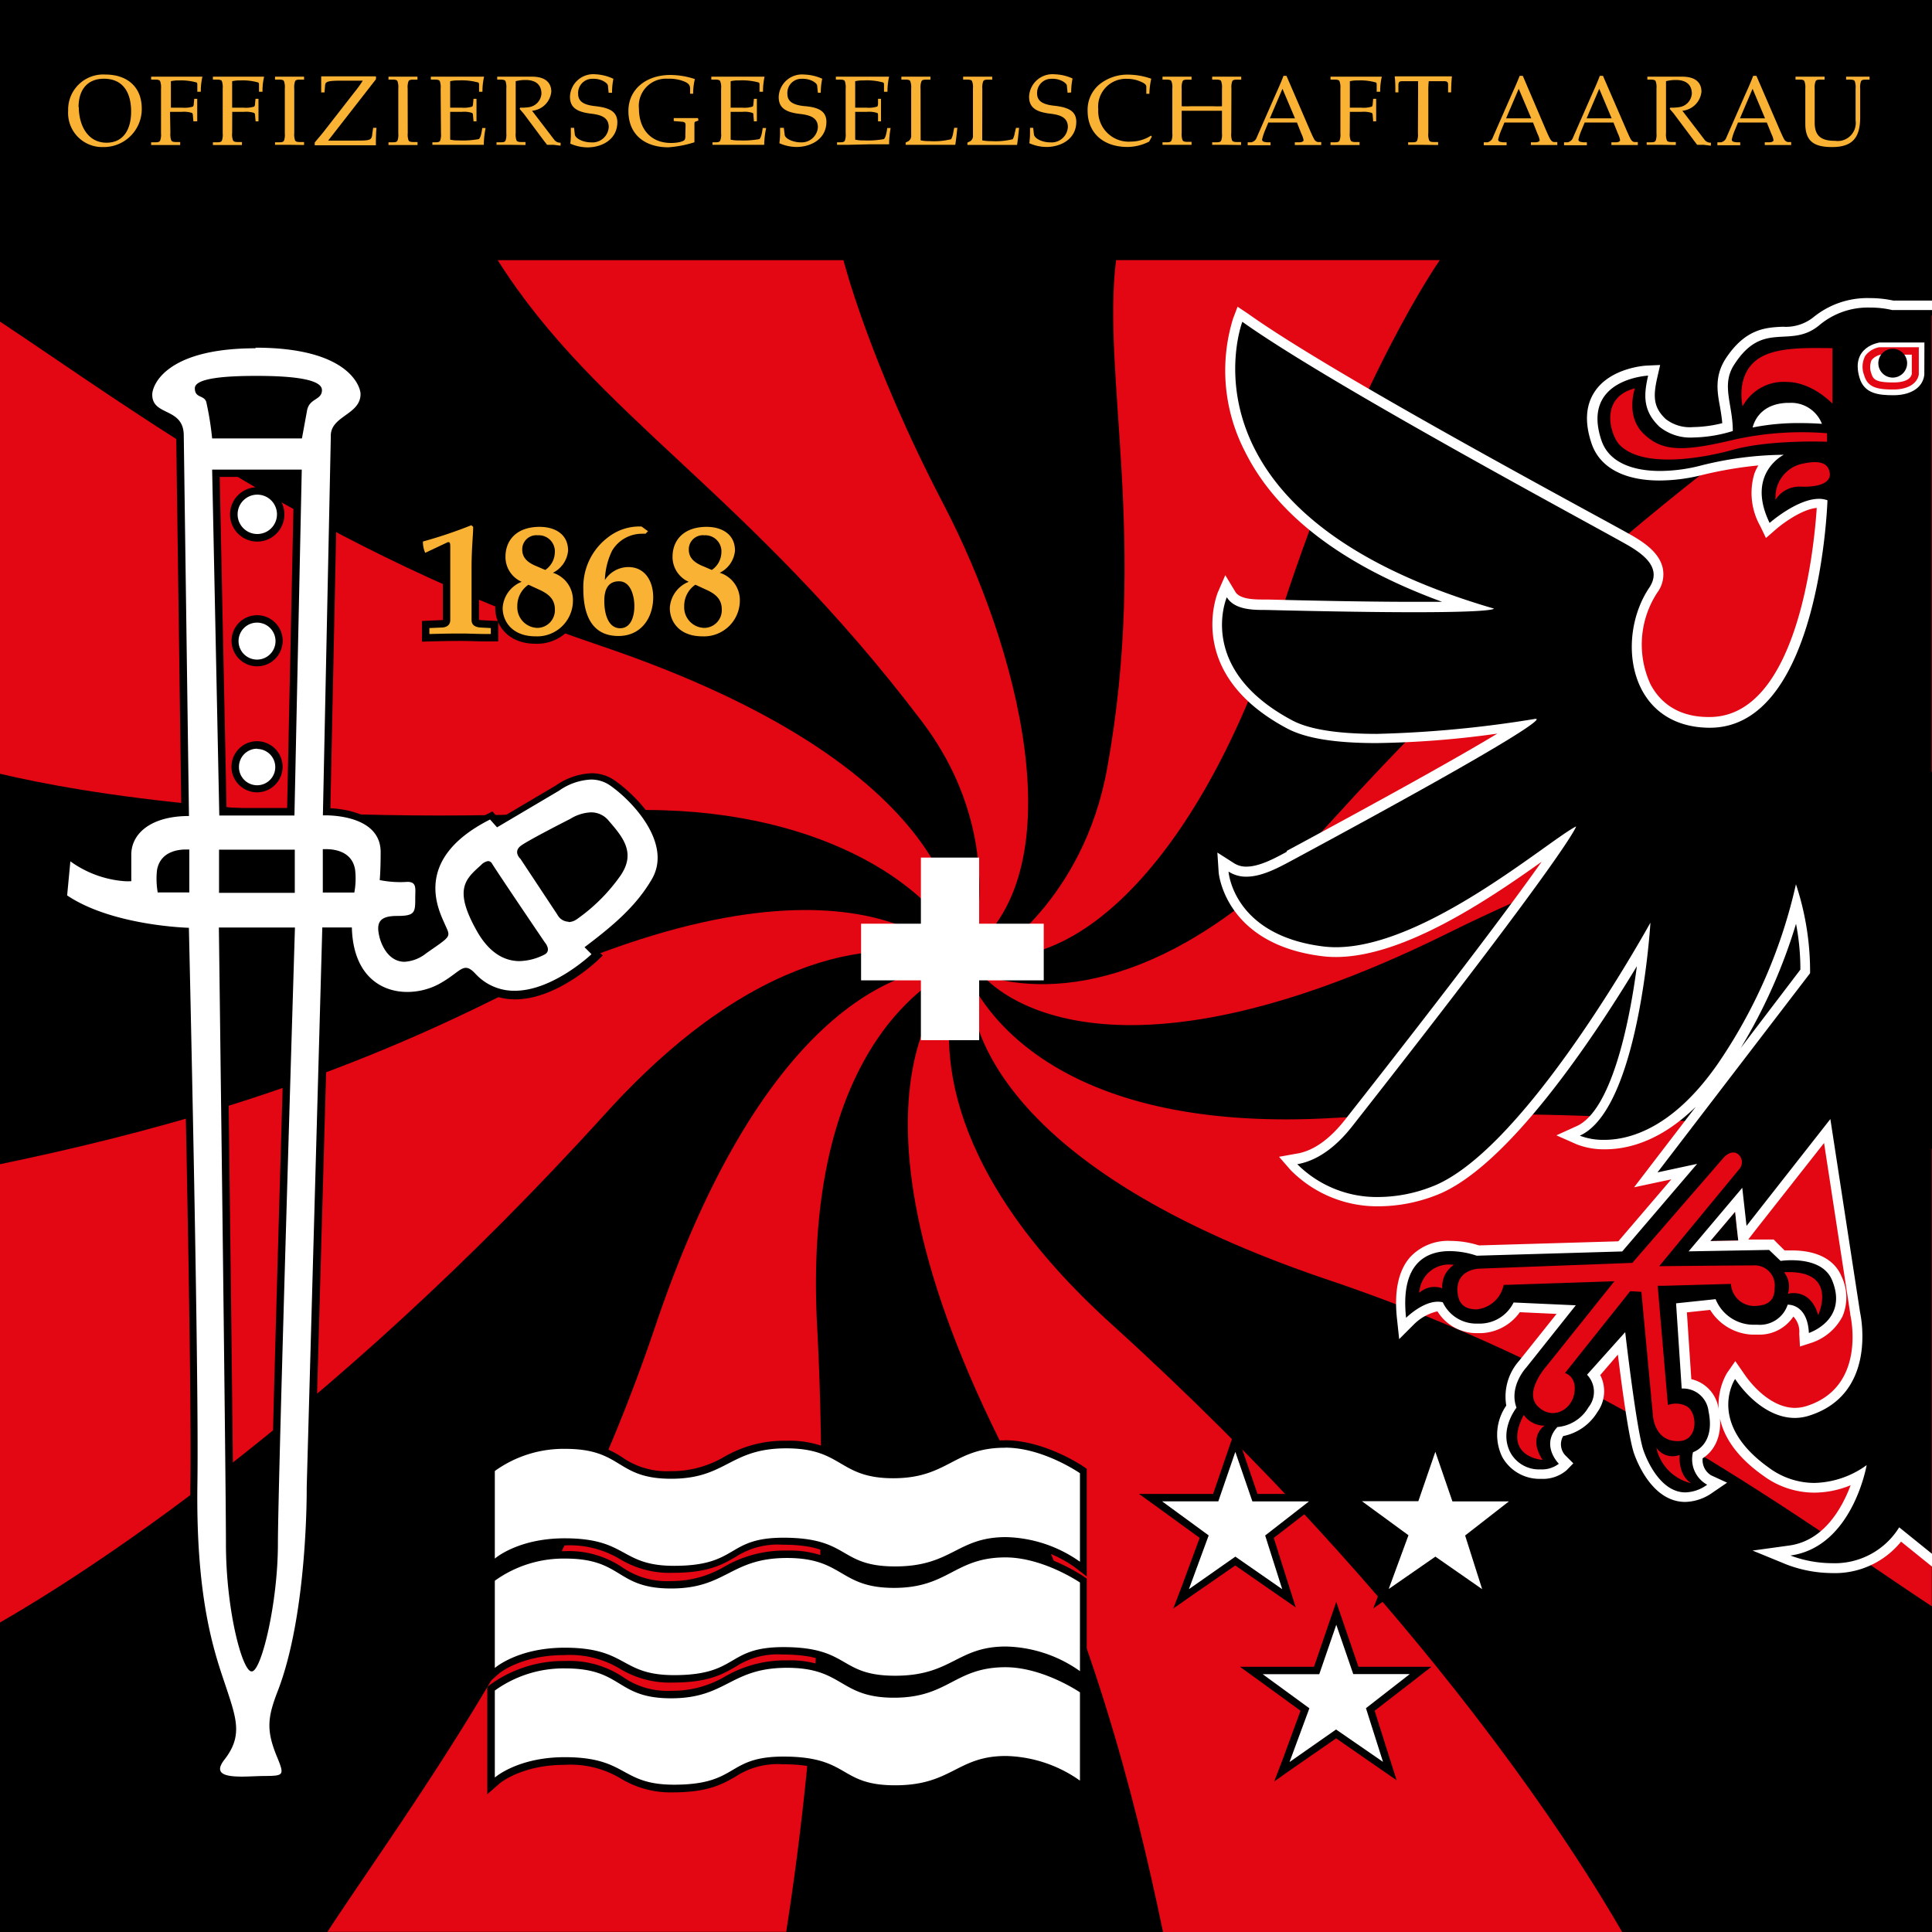 <svg id="Ebene_1" data-name="Ebene 1" xmlns="http://www.w3.org/2000/svg" viewBox="0 0 226.77 226.77"><defs><style>.cls-1,.cls-5{fill:#010000;}.cls-2{fill:#e30613;}.cls-3{fill:#fff;}.cls-4{fill:#f9b233;}.cls-5{stroke:#010000;stroke-miterlimit:10;stroke-width:1.74px;}</style></defs><title>oga_fahne</title><rect class="cls-1" width="226.77" height="226.77"/><path class="cls-2" d="M71.8,95.18C94,94,108.28,102.9,112.44,110.87c0,0,2.66-20-42-35.09C37.65,64.74,15.48,48,0,37.75V90.82C9.2,93,32.86,97.22,71.8,95.18Z"/><path class="cls-2" d="M156.19,96.47c-17.42,19.22-32.27,20.73-40.85,18,0,0,12.29,16,54.53-4.9,21.22-10.53,40.81-15.64,56.9-19V37C217.34,42.46,188.65,60.65,156.19,96.47Z"/><path class="cls-2" d="M155.55,131.27c-25.91,1.27-37.48-8.16-41.64-16.13,0,0-2.66,20,42,35.09,33.07,11.14,55.35,28.1,70.84,38.31V134.83A343.7,343.7,0,0,0,155.55,131.27Z"/><path class="cls-2" d="M71.1,130.67c17.42-19.22,32.27-20.73,40.85-18,0,0-12.29-16-54.53,4.9C36,128.17,16.18,133.28,0,136.65v53.79C8.84,185.37,38,167.18,71.1,130.67Z"/><path class="cls-2" d="M95.89,155.28c-1.27-25.92,8.16-37.49,16.13-41.65,0,0-20-2.66-35.09,42-11.21,33.27-28.3,55.61-38.5,71.12H92.28A343.79,343.79,0,0,0,95.89,155.28Z"/><path class="cls-2" d="M130.44,155.4c-19.23-17.42-20.74-32.28-18-40.85,0,0-16.06,12.29,4.9,54.53,10.7,21.56,15.8,41.46,19.17,57.69h53.89C185.5,218.25,167.31,188.82,130.44,155.4Z"/><path class="cls-2" d="M58.42,30.54H99s3,11.9,11.75,28.66,15.5,42.43,3.28,52.3c0,0,4.39-13.31-5.79-26.78C87.81,57.74,70,48.86,58.42,30.54Z"/><path class="cls-2" d="M131,30.53h38S159.26,44.32,150.33,72s-22.86,41.34-34,40.24c0,0,10.81-6.42,13.63-22.08C134.78,63.5,129.31,44,131,30.53Z"/><path class="cls-1" d="M210,47.87h-.31a3.49,3.49,0,0,0-3,1.54,30.13,30.13,0,0,1,4.63-.33c.59,0,1.1,0,1.52,0A3.43,3.43,0,0,0,210,47.87Z"/><path class="cls-1" d="M219.46,35.57a9.48,9.48,0,0,0-6.21,2.09,5.8,5.8,0,0,1-4,1.27c-1.92.09-4.1.2-6.26,3.5-1.15,1.76-.87,3.45-.57,5.25a18.13,18.13,0,0,1,.3,2.43,15.6,15.6,0,0,1-4,.6,5.18,5.18,0,0,1-3.61-1.09c-1.84-1.72-1.63-3.4-1.16-5.42l.17-.75-.77,0c-.16,0-3.92.22-5.65,2.76-1,1.47-1.11,3.36-.34,5.64.86,2.55,3.5,4,7.43,4a20.29,20.29,0,0,0,4.7-.59A44,44,0,0,1,207.6,54a5.51,5.51,0,0,0-1.14,1.9,7.34,7.34,0,0,0,.68,5.69l.33.69.58-.51s3.08-2.68,5.4-2.68a2.73,2.73,0,0,1,.41,0c-.19,3.5-1.84,25.68-13.21,25.68h-.11c-4.29-.06-6.35-2.29-7.33-4.15a11.77,11.77,0,0,1,.84-11.36,3.07,3.07,0,0,0,.55-2.44c-.35-1.52-1.91-2.59-3.23-3.36-.73-.43-2.71-1.52-5.44-3-10.25-5.61-31.56-17.29-39.78-23.16l-.61-.44-.27.7a20.06,20.06,0,0,0,1.38,15.22c3.95,7.94,12.64,14.12,25.87,18.4-1.35,0-3.4.1-6.51.1-4.39,0-10.17-.09-17.2-.26h-.44c-1.18,0-3.17,0-3.88-1.21l-.58-1-.45,1c0,.09-3.75,9,7.88,15.17,2.07,1.1,5.51,1.66,10.22,1.66a122.6,122.6,0,0,0,16.83-1.49c-2.5,1.64-9.19,5.6-27,15.22l-.11.06c-1.48.8-3.32,1.79-5,1.79a3.16,3.16,0,0,1-1.78-.5l-1-.62.07,1.15c0,.08.66,8,11.62,9.33a13.22,13.22,0,0,0,1.56.09c8.3,0,19-7.63,24.72-11.73l1.74-1.23c-2.15,3.26-8.16,11.68-24.92,33-1.93,2.46-4,3.89-6.11,4.26l-1,.18.68.78a13.68,13.68,0,0,0,10,4.06,18.09,18.09,0,0,0,6.41-1.25c9-3.41,20.39-21.61,24.68-29-.6,5.83-2.54,19.58-7.72,21.92l-1.18.54,1.19.52a8.21,8.21,0,0,0,3.12.54c3.41,0,8.58-1.6,13.84-9.19a61.92,61.92,0,0,0,8.71-19.11,31,31,0,0,1,1,8l-18.76,24.48,4.51-1-7.51,8.77-16.71.49a10.93,10.93,0,0,0-3.25-.53,5.45,5.45,0,0,0-4.27,1.68c-1.29,1.43-1.77,3.72-1.44,6.79l.13,1.21.86-.86a5.86,5.86,0,0,1,3.31-1.72h.2a4.88,4.88,0,0,0,4.33,2.56h.41a5.15,5.15,0,0,0,4.29-2.47l5.78.26-5.06,6.37c-.09.1-2.16,2.34-1.38,5a5.6,5.6,0,0,0-.59,5.61,4.4,4.4,0,0,0,4,2.28,3.76,3.76,0,0,0,2.58-.83l.4-.41-.4-.41a2.48,2.48,0,0,1-.3-3.34,5.37,5.37,0,0,0,3.86-2.57,3.55,3.55,0,0,0,.11-4.12l3.28-3.64c.38,3.11,1.35,10.87,2,12.78.44,1.24,2.13,5.27,5.45,5.27a5.2,5.2,0,0,0,2.88-1l.83-.57-.91-.44a2.76,2.76,0,0,1-1.37-2.89c.8-.43,2.6-1.81,1.86-5.32a3.53,3.53,0,0,0-3.17-3.11l-.59-8.86,3.66-.39a5.45,5.45,0,0,0,4.62,2.94l.64,0a4.15,4.15,0,0,0,4-2.3c.53.13,1.42.67,1.51,2.71l0,.76.73-.23a5.8,5.8,0,0,0,3.2-2.76,5.13,5.13,0,0,0-.12-4.21c-.72-1.75-2.6-2.71-5.29-2.71a9.19,9.19,0,0,0-1.08.06l-1.3-1.3-8.42.14,4.6-5.44.51,4.54,9.83-12.5,3.29,21.44c.08.37,2,9-5.58,11.41a4.78,4.78,0,0,1-1.49.23c-2.65,0-5.08-2.22-6.47-4.3l-.48-.72-.49.71c0,.06-3.71,5.68,4.13,11.25a9.51,9.51,0,0,0,5.62,1.86,11.13,11.13,0,0,0,5.24-1.4c-.76,2.6-2.95,8.06-8.12,8.77l-2.14.29,2,.82a14.49,14.49,0,0,0,5.08.94,9.45,9.45,0,0,0,8-3.94l3.73,3V35.86h-4.61A12.18,12.18,0,0,0,219.46,35.57Zm-8.17,13.52a30.13,30.13,0,0,0-4.63.33,3.49,3.49,0,0,1,3-1.54H210a3.43,3.43,0,0,1,2.83,1.25C212.39,49.1,211.88,49.09,211.29,49.09Z"/><polygon class="cls-1" points="203.66 142.23 200.75 145.67 204.03 145.61 203.85 144.02 203.66 142.23"/><path class="cls-1" d="M210.81,108.43A63.61,63.61,0,0,1,204.27,123l7-9.2A27.93,27.93,0,0,0,210.81,108.43Z"/><path class="cls-1" d="M219.46,36.15a8.85,8.85,0,0,0-5.83,2c-3.48,3-6.63-.66-10.11,4.64-1.57,2.39-.17,4.65-.17,7.8a16.49,16.49,0,0,1-4.61.76,5.78,5.78,0,0,1-4-1.26c-2-1.89-1.82-3.81-1.33-6,0,0-7.93.38-5.47,7.63.87,2.56,3.66,3.56,6.88,3.56a19.45,19.45,0,0,0,4.56-.58,40.83,40.83,0,0,1,9.95-1.32s-4.48,2.15-1.66,8c0,0,3.21-2.83,5.79-2.83a2.86,2.86,0,0,1,1,.17s-.82,26.7-13.81,26.7h-.12c-9.45-.12-10.88-10.57-7-16.42,1.48-2.21-.5-3.81-2.49-5-3.46-2-34.82-18.74-45.27-26.2,0,0-8.62,22.55,29.52,33.66,0,0,.37.43-9.32.43-3.89,0-9.41-.07-17.21-.26-1.16,0-3.82.16-4.81-1.5,0,0-3.66,8.42,7.63,14.43,2.22,1.19,5.92,1.59,9.94,1.59a134.28,134.28,0,0,0,18.58-1.76h.1c.4,0,.57.87-28.62,16.6-1.55.83-3.52,1.92-5.37,1.92a3.75,3.75,0,0,1-2.1-.6s.5,7.46,11.11,8.79a12.29,12.29,0,0,0,1.49.09c10.54,0,25-12.6,28.2-14.18,0,0-.24,2.14-26.2,35.15-1,1.22-3.25,3.92-6.47,4.48a13.21,13.21,0,0,0,9.55,3.85,17.43,17.43,0,0,0,6.2-1.2c10.12-3.81,23.38-26.86,25.7-31,0,0-1.32,21.89-8.29,25a7.7,7.7,0,0,0,2.89.49c3,0,8.14-1.4,13.36-9a60.79,60.79,0,0,0,9.12-21,32.41,32.41,0,0,1,1.66,10.44l-17.91,23.38,4.65-1-8.79,10.28-17.08.5a10.2,10.2,0,0,0-3.16-.54c-2.63,0-5.84,1.28-5.13,7.83,0,0,1.89-1.89,3.72-1.89a2.32,2.32,0,0,1,.59.07,4.34,4.34,0,0,0,3.94,2.5l.37,0a4.43,4.43,0,0,0,4-2.48l7.3.33-5.81,7.3s-2.08,2.21-1.15,4.72c0,0-2.09,2.59-.73,5.24a3.82,3.82,0,0,0,3.53,2,3.26,3.26,0,0,0,2.17-.66s-2.16-2.15-.17-4.31a4.68,4.68,0,0,0,3.65-2.32,2.89,2.89,0,0,0-.17-3.82l4.48-5s1.33,11.61,2.16,13.93c.64,1.79,2.27,4.88,4.9,4.88a4.54,4.54,0,0,0,2.56-.9,3.4,3.4,0,0,1-1.66-3.82s2.66-.83,1.82-4.8a3,3,0,0,0-2.95-2.67h-.2l-.66-10,4.64-.49a4.8,4.8,0,0,0,4.31,3l.59,0a3.44,3.44,0,0,0,3.56-2.35h.05c.33,0,2.28.14,2.44,3.32,0,0,4.66-1.52,2.72-6.2-.83-2-3.24-2.34-4.75-2.34A9.56,9.56,0,0,0,209,148l-1.33-1.33-9.45.17,6.3-7.46.5,4.47,9.78-12.43,3.49,22.71s2.24,9.54-6,12.11a5.53,5.53,0,0,1-1.67.26c-3,0-5.55-2.47-7-4.57,0,0-3.48,5.14,4,10.44a9,9,0,0,0,5.29,1.76,10.82,10.82,0,0,0,6.15-2.09s-1.65,9.62-8.95,10.61a14.07,14.07,0,0,0,4.86.9,8.89,8.89,0,0,0,7.91-4.21l3.85,3.11v-146h-4.68A11.38,11.38,0,0,0,219.46,36.15Zm-8.17,13.52a27.14,27.14,0,0,0-5.6.52c.05,0,.48-2.7,3.95-2.89H210a3.87,3.87,0,0,1,3.85,2.47S212.79,49.67,211.29,49.67Z"/><path class="cls-3" d="M213.63,38.1a8.85,8.85,0,0,1,5.83-2,11.38,11.38,0,0,1,2.63.29h4.68V35.28h-4.54a13,13,0,0,0-2.77-.29,10,10,0,0,0-6.59,2.23,5.18,5.18,0,0,1-3.61,1.13c-2,.09-4.39.21-6.72,3.76-1.28,2-1,3.84-.65,5.66.1.62.21,1.24.26,1.9a14.79,14.79,0,0,1-3.41.46,4.61,4.61,0,0,1-3.22-.94c-1.47-1.38-1.49-2.67-1-4.86l.34-1.49-1.53.07c-.18,0-4.22.23-6.11,3-1.11,1.62-1.24,3.69-.41,6.14.95,2.81,3.79,4.35,8,4.35a20.75,20.75,0,0,0,4.83-.61,47.21,47.21,0,0,1,6.75-1.16,5.41,5.41,0,0,0-.48,1,7.91,7.91,0,0,0,.71,6.14l.66,1.38,1.15-1c.77-.68,3.08-2.39,4.81-2.53-.31,4.79-2.25,24.54-12.59,24.54h-.1c-4,0-5.92-2.12-6.82-3.84a11.12,11.12,0,0,1,.8-10.77,3.58,3.58,0,0,0,.63-2.89c-.39-1.74-2.07-2.91-3.49-3.74-.75-.43-2.72-1.51-5.46-3C176,54.34,154.68,42.68,146.49,36.82L145.26,36l-.53,1.4A20.66,20.66,0,0,0,146.13,53c3.7,7.45,11.48,13.37,23.14,17.64l-3.26,0c-4.38,0-10.16-.09-17.18-.27h-.46c-1.06,0-2.84,0-3.38-.92l-1.17-1.94-.9,2.07c0,.09-3.95,9.48,8.15,15.92,2.18,1.16,5.61,1.72,10.49,1.72a111.09,111.09,0,0,0,14.19-1.11c-3.59,2.17-10.69,6.21-24.69,13.75L151,100c-1.42.77-3.19,1.72-4.7,1.72a2.6,2.6,0,0,1-1.47-.41l-1.94-1.24.15,2.3c0,.08.7,8.44,12.13,9.86a12.52,12.52,0,0,0,1.63.1c8.06,0,18.18-6.94,24.15-11.18-3.16,4.47-9.66,13.23-23.07,30.27-1.84,2.34-3.78,3.71-5.75,4l-2,.36,1.35,1.55a14.29,14.29,0,0,0,10.43,4.26,18.71,18.71,0,0,0,6.61-1.28c8.36-3.15,18.56-18.55,23.61-26.9-.93,7.1-3.08,17-7.09,18.78l-2.36,1.07,2.37,1.05a8.76,8.76,0,0,0,3.36.59c2.74,0,6.56-1,10.64-5l-5.33,6.95-1.92,2.51,3.09-.66,1.28-.27-6.22,7.27-16.36.48a11.26,11.26,0,0,0-3.33-.53,6.09,6.09,0,0,0-4.71,1.87c-1.4,1.56-1.93,4-1.58,7.25l.26,2.41,1.72-1.72a5.7,5.7,0,0,1,2.77-1.54,5.41,5.41,0,0,0,4.66,2.56h.45a5.82,5.82,0,0,0,4.56-2.46l4.31.2-4.37,5.48a6.33,6.33,0,0,0-1.53,5.28,6,6,0,0,0-.49,6,5,5,0,0,0,4.56,2.6,4.28,4.28,0,0,0,3-1l.8-.82-.81-.81a1.9,1.9,0,0,1-.38-2.39,6.09,6.09,0,0,0,4-2.79,4.19,4.19,0,0,0,.35-4.37L189.9,159c.45,3.63,1.28,9.88,1.91,11.64.47,1.32,2.3,5.65,6,5.65a5.75,5.75,0,0,0,3.21-1.1l1.7-1.16-1.87-.86a2.09,2.09,0,0,1-1-2c1.2-.75,2.55-2.55,1.87-5.8a4.17,4.17,0,0,0-3.2-3.49l-.52-7.84,2.73-.29a6.11,6.11,0,0,0,4.88,2.9l.7,0a4.77,4.77,0,0,0,4.19-2.12,2.58,2.58,0,0,1,.69,2l.08,1.52,1.45-.47a6.36,6.36,0,0,0,3.54-3.06,5.68,5.68,0,0,0-.1-4.68c-.82-2-2.89-3.07-5.83-3.07-.33,0-.63,0-.86,0l-.94-.93-.34-.35h-.5l-2.49,0,.77-1,8.13-10.33,3.08,20.07v.09c.08.35,1.89,8.52-5.18,10.73a4.59,4.59,0,0,1-1.32.2c-2.42,0-4.68-2.09-6-4.05l-1-1.44-1,1.44c0,.06-4,6.15,4.27,12a10.11,10.11,0,0,0,6,2,11.35,11.35,0,0,0,4.27-.87c-1,2.66-3.11,6.52-7.23,7.08l-4.28.59,4,1.64a15.22,15.22,0,0,0,5.3,1,10,10,0,0,0,8.13-3.69l3.63,2.93v-1.5l-3.85-3.11a8.89,8.89,0,0,1-7.91,4.21,14.07,14.07,0,0,1-4.86-.9c7.3-1,8.95-10.61,8.95-10.61a10.82,10.82,0,0,1-6.15,2.09,9,9,0,0,1-5.29-1.76c-7.46-5.3-4-10.44-4-10.44,1.41,2.1,4,4.57,7,4.57a5.53,5.53,0,0,0,1.67-.26c8.21-2.57,6-12.11,6-12.11l-3.49-22.71L205,143.89l-.5-4.47-6.3,7.46,9.45-.17L209,148a9.56,9.56,0,0,1,1.29-.08c1.51,0,3.92.33,4.75,2.34,1.94,4.68-2.72,6.2-2.72,6.2-.16-3.18-2.11-3.32-2.44-3.32h-.05a3.44,3.44,0,0,1-3.56,2.35l-.59,0a4.8,4.8,0,0,1-4.31-3l-4.64.49.66,10h.2a3,3,0,0,1,2.95,2.67c.84,4-1.82,4.8-1.82,4.8a3.4,3.4,0,0,0,1.66,3.82,4.54,4.54,0,0,1-2.56.9c-2.63,0-4.26-3.09-4.9-4.88-.83-2.32-2.16-13.93-2.16-13.93l-4.48,5a2.89,2.89,0,0,1,.17,3.82,4.68,4.68,0,0,1-3.65,2.32c-2,2.16.17,4.31.17,4.31a3.26,3.26,0,0,1-2.17.66,3.82,3.82,0,0,1-3.53-2c-1.36-2.65.73-5.24.73-5.24-.93-2.51,1.15-4.72,1.15-4.72l5.81-7.3-7.3-.33a4.43,4.43,0,0,1-4,2.48l-.37,0a4.34,4.34,0,0,1-3.94-2.5,2.32,2.32,0,0,0-.59-.07c-1.83,0-3.72,1.89-3.72,1.89-.71-6.55,2.5-7.83,5.13-7.83a10.2,10.2,0,0,1,3.16.54l17.08-.5,8.79-10.28-4.65,1,17.91-23.38a32.41,32.41,0,0,0-1.66-10.44,60.79,60.79,0,0,1-9.12,21c-5.22,7.55-10.31,9-13.36,9a7.7,7.7,0,0,1-2.89-.49c7-3.15,8.29-25,8.29-25-2.32,4.15-15.58,27.2-25.7,31a17.43,17.43,0,0,1-6.2,1.2,13.21,13.21,0,0,1-9.55-3.85c3.22-.56,5.51-3.26,6.47-4.48C184.71,99.11,185,97,185,97c-3.17,1.58-17.66,14.18-28.2,14.18a12.29,12.29,0,0,1-1.49-.09c-10.61-1.33-11.11-8.79-11.11-8.79a3.75,3.75,0,0,0,2.1.6c1.85,0,3.82-1.09,5.37-1.92,29.19-15.73,29-16.6,28.62-16.6h-.1a134.28,134.28,0,0,1-18.58,1.76c-4,0-7.72-.4-9.94-1.59C140.33,78.52,144,70.1,144,70.1c1,1.66,3.65,1.47,4.81,1.5,7.8.19,13.32.26,17.21.26,9.69,0,9.32-.43,9.32-.43-38.14-11.11-29.52-33.66-29.52-33.66C156.26,45.23,187.62,62,191.08,64c2,1.16,4,2.76,2.49,5-3.92,5.85-2.49,16.3,7,16.42h.12c13,0,13.81-26.7,13.81-26.7a2.86,2.86,0,0,0-1-.17c-2.58,0-5.79,2.83-5.79,2.83-2.82-5.81,1.66-8,1.66-8a40.83,40.83,0,0,0-9.95,1.32,19.45,19.45,0,0,1-4.56.58c-3.22,0-6-1-6.88-3.56-2.46-7.25,5.47-7.63,5.47-7.63-.49,2.16-.69,4.08,1.33,6a5.78,5.78,0,0,0,4,1.26,16.49,16.49,0,0,0,4.61-.76c0-3.15-1.4-5.41.17-7.8C207,37.44,210.15,41.09,213.63,38.1ZM200.75,145.67l2.91-3.44.19,1.79.18,1.59Zm10.06-37.24a27.93,27.93,0,0,1,.51,5.38l-7,9.2A63.61,63.61,0,0,0,210.81,108.43Z"/><path class="cls-3" d="M210,47.29h-.34c-3.47.19-3.9,2.84-3.95,2.89a27.14,27.14,0,0,1,5.6-.52c1.5,0,2.54.09,2.54.09A3.87,3.87,0,0,0,210,47.29Z"/><path class="cls-3" d="M225.88,40.2h-5.24s-3.47.44-2.38,4.13c.55,1.88,2.22,2.06,4,2.06s3.39-.72,3.61-2.38Z"/><path class="cls-4" d="M8,13a4.12,4.12,0,0,1,4.38-4.25c2.49,0,4.26,1.4,4.26,4a4.46,4.46,0,0,1-4.51,4.51A4,4,0,0,1,8,13Zm1.25-.43c0,2,.95,4.18,3.26,4.18,1.94,0,2.88-1.51,2.88-3.65,0-2.31-1-3.86-3.2-3.86C10.14,9.25,9.22,10.67,9.22,12.58Z"/><path class="cls-4" d="M20,15.62a2,2,0,0,0,.11.87c.07.12.21.17.49.18l.55,0v.35l-1.68,0-1.73,0V16.7l.56,0c.28,0,.42-.06.49-.18a2,2,0,0,0,.11-.87V10.39a2.05,2.05,0,0,0-.11-.87c-.07-.12-.21-.16-.49-.18l-.56,0V9l1,0,1,0c.78,0,1.85,0,2.52,0,.52,0,1,0,1.5,0a7.63,7.63,0,0,0-.19,1.77h-.41V10c0-.15,0-.28-.1-.32a6.61,6.61,0,0,0-2-.24,4.16,4.16,0,0,0-1,.09v3.11c.37,0,.79,0,1.35,0a3.3,3.3,0,0,0,1.24-.13.48.48,0,0,0,.09-.3l.06-.61h.35c0,.48,0,.92,0,1.35s0,.87,0,1.29H22.7l-.06-.68a.44.44,0,0,0-.09-.3,3.09,3.09,0,0,0-1.24-.13c-.56,0-1,0-1.35,0Z"/><path class="cls-4" d="M27.25,15.62a1.87,1.87,0,0,0,.11.87c.07.12.2.17.48.18l.56,0v.35l-1.69,0-1.72,0V16.7l.56,0c.28,0,.42-.06.49-.18a2.07,2.07,0,0,0,.1-.87V10.39a2.1,2.1,0,0,0-.1-.87c-.07-.12-.21-.16-.49-.18l-.56,0V9l1,0,1,0c.78,0,1.85,0,2.51,0S30.52,9,31,9a7.63,7.63,0,0,0-.19,1.77h-.41V10c0-.15,0-.28-.1-.32a6.61,6.61,0,0,0-2.05-.24,4.11,4.11,0,0,0-1,.09v3.11c.37,0,.79,0,1.35,0a3.3,3.3,0,0,0,1.24-.13.48.48,0,0,0,.09-.3l.06-.61h.35c0,.48,0,.92,0,1.35s0,.87,0,1.29H30l-.06-.68a.44.44,0,0,0-.09-.3,3.09,3.09,0,0,0-1.24-.13c-.56,0-1,0-1.35,0Z"/><path class="cls-4" d="M34.54,15.62a2.07,2.07,0,0,0,.1.87c.07.12.21.17.49.18l.56,0v.35L34,17l-1.72,0V16.7l.56,0c.28,0,.42-.06.49-.18a2.07,2.07,0,0,0,.1-.87V10.39a2.1,2.1,0,0,0-.1-.87c-.07-.12-.21-.16-.49-.18l-.56,0V9c.61,0,1.15,0,1.72,0s1.09,0,1.69,0v.35l-.56,0c-.28,0-.42.06-.49.18a2.1,2.1,0,0,0-.1.87Z"/><path class="cls-4" d="M38.52,16.5H41.7c1.73,0,1.94,0,2-.83L43.8,15h.39c-.06.64-.07,1.39-.07,2.05-1.14,0-2.35,0-3.55,0s-2.42,0-3.63,0v-.32c.37-.46.77-.9,1.13-1.37l3.51-4.51a13.43,13.43,0,0,0,1-1.38H39.93c-1.61,0-1.73.17-1.77.55l-.07.83H37.7c0-.32,0-.63,0-.95s0-.63,0-.94c1.53,0,3.08,0,4.62,0,.6,0,1.21,0,1.81,0l0,.34Z"/><path class="cls-4" d="M47.86,15.62a2.07,2.07,0,0,0,.1.87c.07.12.21.17.49.18l.56,0v.35l-1.69,0-1.72,0V16.7l.56,0c.28,0,.42-.06.49-.18a2.07,2.07,0,0,0,.1-.87V10.39a2.1,2.1,0,0,0-.1-.87c-.07-.12-.21-.16-.49-.18l-.56,0V9c.61,0,1.15,0,1.72,0S48.41,9,49,9v.35l-.56,0c-.28,0-.42.06-.49.18a2.1,2.1,0,0,0-.1.87Z"/><path class="cls-4" d="M51.72,10.39a2.1,2.1,0,0,0-.1-.87c-.07-.12-.21-.16-.49-.18l-.56,0V9l1,0,1,0c1,0,2.08,0,2.75,0s1.05,0,1.5,0a7.63,7.63,0,0,0-.19,1.77h-.4V10c0-.15,0-.28-.11-.32a7.3,7.3,0,0,0-2.28-.24,4.11,4.11,0,0,0-1,.09v3.11c.37,0,.79,0,1.35,0a3.3,3.3,0,0,0,1.24-.13.48.48,0,0,0,.09-.3l.06-.61h.35c0,.48,0,.92,0,1.35s0,.87,0,1.29h-.35l-.06-.68a.44.44,0,0,0-.09-.3,3.09,3.09,0,0,0-1.24-.13c-.56,0-1,0-1.35,0v3.26a4.11,4.11,0,0,0,1,.09,10.51,10.51,0,0,0,2.35-.15c.18-.09.33-.6.41-1.3H57A9.74,9.74,0,0,0,56.79,17c-.44,0-1.19,0-1.93,0H54.5L52,17c-.44,0-.83,0-1.25,0V16.7l.42,0c.28,0,.42-.06.49-.18a2.07,2.07,0,0,0,.1-.87Z"/><path class="cls-4" d="M60.53,15.62a2.07,2.07,0,0,0,.1.87c.07.12.21.17.49.18l.56,0v.35L60,17l-1.72,0V16.7l.56,0c.28,0,.42-.06.49-.18a2.07,2.07,0,0,0,.1-.87V10.39a2.1,2.1,0,0,0-.1-.87c-.07-.12-.21-.15-.49-.18l-.48,0V9c.62,0,1.29,0,2,0s1.36,0,2,0h.1c1.78,0,2.25.92,2.25,1.75A2.49,2.49,0,0,1,62.45,13l2.64,3.45a.9.9,0,0,0,.71.3v.35L65,17c-.27,0-.52,0-.79,0-.15-.22-.33-.42-.48-.63l-2.14-2.87c-.19-.26-.41-.48-.6-.72l.07-.14h.31a5.83,5.83,0,0,0,.71-.06A1.72,1.72,0,0,0,63.55,11c0-1.26-.93-1.61-1.84-1.61a4.52,4.52,0,0,0-1.18.14Z"/><path class="cls-4" d="M71.44,10.89l-.07-.66c0-.31-.09-.43-.52-.7a2.54,2.54,0,0,0-1.27-.28A1.66,1.66,0,0,0,67.86,11c0,.79.47,1.28,1.92,1.45,1.64.17,2.68.58,2.68,1.9,0,2-1.78,2.95-3.52,2.95a5.15,5.15,0,0,1-2-.44A8.68,8.68,0,0,0,67,15.47V15h.38l.09.78c.06.49,1,.93,1.9.93a1.91,1.91,0,0,0,2.08-1.8c0-1.1-.86-1.42-2-1.56-1.82-.2-2.55-.78-2.55-2a2.74,2.74,0,0,1,3-2.63A5.54,5.54,0,0,1,72,9.25a8,8,0,0,0-.16,1.64Z"/><path class="cls-4" d="M80.47,14.7c0-.27-.09-.38-.39-.41l-1-.08v-.35l1.42,0c.48,0,1,0,1.43,0l.05.29-.34.12c-.13.05-.13.09-.13.43v2a13.11,13.11,0,0,1-3.06.59c-2.6,0-4.69-1.35-4.69-4.27,0-2.56,2.11-4.22,4.91-4.22a9.21,9.21,0,0,1,2.89.48A7.27,7.27,0,0,0,81.36,11H81v-.62c0-.54-.42-.73-1-.93a4.93,4.93,0,0,0-1.63-.21A3.19,3.19,0,0,0,75,12.78c0,2.32,1.35,4,3.75,4,.9,0,1.56-.2,1.63-.41a1,1,0,0,0,.06-.47Z"/><path class="cls-4" d="M84.64,10.39a1.9,1.9,0,0,0-.11-.87c-.07-.12-.21-.16-.48-.18l-.56,0V9l1,0,1,0c1,0,2.09,0,2.75,0s1,0,1.5,0a8.23,8.23,0,0,0-.18,1.77h-.41V10c0-.15,0-.28-.11-.32a7.23,7.23,0,0,0-2.28-.24,4,4,0,0,0-1,.09v3.11c.37,0,.79,0,1.35,0a3.23,3.23,0,0,0,1.23-.13c.06-.05.08-.15.09-.3l.06-.61h.35c0,.48,0,.92,0,1.35s0,.87,0,1.29h-.35l-.06-.68c0-.16,0-.26-.09-.3a3,3,0,0,0-1.23-.13c-.56,0-1,0-1.35,0v3.26a4,4,0,0,0,1,.09,10.56,10.56,0,0,0,2.36-.15c.17-.09.32-.6.4-1.3h.41A9.74,9.74,0,0,0,89.7,17c-.44,0-1.18,0-1.93,0h-.36l-2.54,0c-.44,0-.82,0-1.24,0V16.7l.42,0c.27,0,.41-.06.48-.18a1.87,1.87,0,0,0,.11-.87Z"/><path class="cls-4" d="M96,10.89l-.07-.66c0-.31-.08-.43-.51-.7a2.59,2.59,0,0,0-1.27-.28A1.65,1.65,0,0,0,92.42,11c0,.79.46,1.28,1.92,1.45C96,12.57,97,13,97,14.3c0,2-1.79,2.95-3.52,2.95a5.06,5.06,0,0,1-2-.44,8.68,8.68,0,0,0,.08-1.34V15H92l.1.78c0,.49,1,.93,1.89.93A1.91,1.91,0,0,0,96,14.94c0-1.1-.86-1.42-2.05-1.56-1.83-.2-2.55-.78-2.55-2a2.74,2.74,0,0,1,3-2.63,5.59,5.59,0,0,1,2.11.49,8,8,0,0,0-.17,1.64Z"/><path class="cls-4" d="M99.26,10.39a2.1,2.1,0,0,0-.1-.87c-.07-.12-.21-.16-.49-.18l-.56,0V9l1,0,1,0c1,0,2.08,0,2.74,0s1.05,0,1.51,0a7.63,7.63,0,0,0-.19,1.77h-.41V10c0-.15,0-.28-.1-.32a7.3,7.3,0,0,0-2.28-.24,4.07,4.07,0,0,0-1,.09v3.11c.37,0,.79,0,1.35,0a3.23,3.23,0,0,0,1.23-.13c.06-.05.08-.15.1-.3l0-.61h.35c0,.48,0,.92,0,1.35s0,.87,0,1.29h-.35l0-.68c0-.16,0-.26-.1-.3a3,3,0,0,0-1.23-.13c-.56,0-1,0-1.35,0v3.26a4.07,4.07,0,0,0,1,.09,10.51,10.51,0,0,0,2.35-.15c.17-.09.32-.6.41-1.3h.4a10.58,10.58,0,0,0-.18,1.91c-.45,0-1.19,0-1.94,0H102L99.5,17c-.45,0-.83,0-1.25,0V16.7l.42,0c.28,0,.42-.06.49-.18a2.07,2.07,0,0,0,.1-.87Z"/><path class="cls-4" d="M108.06,16.47a4.16,4.16,0,0,0,1,.09,8.45,8.45,0,0,0,2.58-.22,2.21,2.21,0,0,0,.24-.74L112,15h.37c-.07.64-.15,1.43-.24,2-.44,0-1.19,0-1.94,0h-.36l-2.53,0c-.4,0-.69,0-1,0v-.27l.36-.18a.77.77,0,0,0,.29-.69V10.39a2.05,2.05,0,0,0-.11-.87c-.07-.12-.21-.16-.49-.18l-.55,0V9c.6,0,1.15,0,1.72,0s1.08,0,1.69,0v.35l-.56,0c-.28,0-.42.06-.49.18a2.05,2.05,0,0,0-.11.87Z"/><path class="cls-4" d="M115.29,16.47a4.16,4.16,0,0,0,1,.09,8.45,8.45,0,0,0,2.58-.22,2.21,2.21,0,0,0,.24-.74l.14-.59h.37c-.07.64-.15,1.43-.24,2-.44,0-1.19,0-1.94,0h-.36l-2.53,0c-.4,0-.69,0-1,0v-.27l.36-.18a.74.74,0,0,0,.29-.69V10.39a1.9,1.9,0,0,0-.11-.87c-.07-.12-.21-.16-.49-.18l-.55,0V9c.6,0,1.15,0,1.72,0s1.08,0,1.69,0v.35l-.56,0c-.28,0-.42.06-.49.18a2.05,2.05,0,0,0-.11.87Z"/><path class="cls-4" d="M125.31,10.89l-.07-.66c0-.31-.08-.43-.52-.7a2.52,2.52,0,0,0-1.26-.28,1.66,1.66,0,0,0-1.73,1.7c0,.79.47,1.28,1.92,1.45,1.65.17,2.68.58,2.68,1.9,0,2-1.78,2.95-3.51,2.95a5.06,5.06,0,0,1-2-.44,10.14,10.14,0,0,0,.08-1.34V15h.37l.09.78c.06.49,1,.93,1.9.93a1.91,1.91,0,0,0,2.08-1.8c0-1.1-.86-1.42-2-1.56-1.82-.2-2.55-.78-2.55-2a2.75,2.75,0,0,1,3-2.63,5.48,5.48,0,0,1,2.1.49,8.74,8.74,0,0,0-.16,1.64Z"/><path class="cls-4" d="M134.88,16.62a5.71,5.71,0,0,1-2.54.63c-2.79,0-4.68-1.6-4.68-4.24a3.87,3.87,0,0,1,1.42-3.13,5.25,5.25,0,0,1,3.36-1.12,8.43,8.43,0,0,1,2.69.48,9.12,9.12,0,0,0-.22,1.77h-.36v-.84c0-.32-.46-.52-1-.72a4.21,4.21,0,0,0-1.3-.2,3.26,3.26,0,0,0-3.34,3.58,3.58,3.58,0,0,0,3.83,3.79,4.41,4.41,0,0,0,2.36-.7l.1.12Z"/><path class="cls-4" d="M144.52,15.62a2.07,2.07,0,0,0,.1.87c.07.12.21.17.49.18l.56,0v.35L144,17l-1.72,0V16.7l.56,0c.28,0,.42-.06.49-.18a2.07,2.07,0,0,0,.1-.87V13c-.14,0-.45,0-1,0h-2.73c-.51,0-.83,0-1,0v2.6a2,2,0,0,0,.11.87c.07.12.21.17.49.18l.56,0v.35l-1.69,0-1.72,0V16.7l.56,0c.27,0,.41-.06.48-.18a1.87,1.87,0,0,0,.11-.87V10.39a1.9,1.9,0,0,0-.11-.87c-.07-.12-.21-.16-.48-.18l-.56,0V9c.6,0,1.15,0,1.72,0s1.08,0,1.69,0v.35l-.56,0c-.28,0-.42.06-.49.18a2.05,2.05,0,0,0-.11.87v2.07a9.18,9.18,0,0,0,1,0h2.73a8.94,8.94,0,0,0,1,0V10.39a2.1,2.1,0,0,0-.1-.87c-.07-.12-.21-.16-.49-.18l-.56,0V9c.61,0,1.15,0,1.72,0s1.09,0,1.69,0v.35l-.56,0c-.28,0-.42.06-.49.18a2.1,2.1,0,0,0-.1.87Z"/><path class="cls-4" d="M153.84,15.48c.11.23.24.55.38.79a.65.65,0,0,0,.46.4l.4,0v.35c-.51,0-1,0-1.55,0l-1.55,0V16.7l.55,0c.24,0,.48-.1.48-.23a2.6,2.6,0,0,0-.25-.75l-.53-1.34h-3.36l-.32.78a6.65,6.65,0,0,0-.41,1.21c0,.25.2.29.56.33l.43,0v.35l-1.34,0c-.45,0-.9,0-1.34,0V16.7l.43,0a.85.85,0,0,0,.63-.57l2.07-4.72c.36-.81.76-1.67,1.07-2.51H151ZM152,13.89l-1.47-3.47-1.48,3.47Z"/><path class="cls-4" d="M158.43,15.62a2,2,0,0,0,.11.87c.07.12.21.17.49.18l.55,0v.35l-1.68,0-1.73,0V16.7l.56,0c.28,0,.42-.06.49-.18a2,2,0,0,0,.11-.87V10.39a2.05,2.05,0,0,0-.11-.87c-.07-.12-.21-.16-.49-.18l-.56,0V9l1,0,1,0c.78,0,1.85,0,2.52,0s1,0,1.5,0a7.63,7.63,0,0,0-.19,1.77h-.41V10c0-.15,0-.28-.1-.32a6.61,6.61,0,0,0-2.05-.24,4.16,4.16,0,0,0-1,.09v3.11c.37,0,.79,0,1.35,0a3.3,3.3,0,0,0,1.24-.13.48.48,0,0,0,.09-.3l.06-.61h.35c0,.48,0,.92,0,1.35s0,.87,0,1.29h-.35l-.06-.68a.44.44,0,0,0-.09-.3,3.09,3.09,0,0,0-1.24-.13c-.56,0-1,0-1.35,0Z"/><path class="cls-4" d="M166.45,10.7c0-.45,0-.82,0-1.17H164.6c-.35,0-.44.11-.46.39l0,.92h-.36c0-.63,0-1.27-.08-1.88.84,0,1.67,0,2.51,0h1.69l1.26,0h1.26c-.06.61-.09,1.25-.09,1.88h-.36l0-.92c0-.28-.12-.39-.47-.39h-1.8a10.3,10.3,0,0,0-.05,1.17v4.92a1.87,1.87,0,0,0,.11.87c.06.12.2.17.48.18l.56,0v.35L167,17l-1.72,0V16.7l.56,0c.28,0,.42-.06.49-.18a2.07,2.07,0,0,0,.1-.87Z"/><path class="cls-4" d="M181.55,15.48c.11.23.24.55.38.79s.25.37.46.4l.4,0v.35c-.51,0-1,0-1.55,0l-1.55,0V16.7l.55,0c.24,0,.48-.1.48-.23a2.6,2.6,0,0,0-.25-.75l-.53-1.34h-3.36l-.32.78a6.65,6.65,0,0,0-.41,1.21c0,.25.2.29.56.33l.43,0v.35l-1.34,0c-.45,0-.9,0-1.34,0V16.7l.43,0a.85.85,0,0,0,.63-.57l2.07-4.72c.36-.81.76-1.67,1.08-2.51h.37Zm-1.82-1.59-1.47-3.47-1.48,3.47Z"/><path class="cls-4" d="M191,15.48c.11.23.24.55.37.79s.26.37.47.4l.4,0v.35c-.52,0-1,0-1.55,0l-1.55,0V16.7l.55,0c.24,0,.47-.1.47-.23a2.53,2.53,0,0,0-.24-.75l-.54-1.34H186l-.32.78a6.65,6.65,0,0,0-.41,1.21c0,.25.2.29.56.33l.43,0v.35l-1.34,0c-.46,0-.9,0-1.34,0V16.7l.43,0a.85.85,0,0,0,.63-.57l2.07-4.72c.36-.81.76-1.67,1.07-2.51h.37Zm-1.83-1.59-1.46-3.47-1.48,3.47Z"/><path class="cls-4" d="M195.55,15.62a2.07,2.07,0,0,0,.1.87c.07.12.21.17.49.18l.56,0v.35L195,17l-1.72,0V16.7l.56,0c.28,0,.42-.06.49-.18a2.07,2.07,0,0,0,.1-.87V10.39a2.1,2.1,0,0,0-.1-.87c-.07-.12-.21-.15-.49-.18l-.48,0V9c.62,0,1.3,0,2,0s1.36,0,2,0h.1c1.79,0,2.25.92,2.25,1.75A2.49,2.49,0,0,1,197.47,13l2.64,3.45a.9.9,0,0,0,.71.3v.35L200,17c-.27,0-.53,0-.8,0-.15-.22-.32-.42-.47-.63l-2.15-2.87c-.18-.26-.4-.48-.6-.72l.07-.14h.31a5.67,5.67,0,0,0,.71-.06A1.72,1.72,0,0,0,198.58,11c0-1.26-.93-1.61-1.84-1.61a4.61,4.61,0,0,0-1.19.14Z"/><path class="cls-4" d="M209,15.48c.11.23.24.55.38.79a.65.65,0,0,0,.46.4l.4,0v.35c-.52,0-1,0-1.55,0l-1.55,0V16.7l.55,0c.24,0,.48-.1.48-.23a2.6,2.6,0,0,0-.25-.75l-.54-1.34H204l-.32.78a6.65,6.65,0,0,0-.41,1.21c0,.25.2.29.56.33l.43,0v.35l-1.34,0c-.45,0-.9,0-1.34,0V16.7l.43,0a.85.85,0,0,0,.63-.57l2.07-4.72c.36-.81.76-1.67,1.07-2.51h.38Zm-1.83-1.59-1.46-3.47-1.48,3.47Z"/><path class="cls-4" d="M211.9,10.39a2.05,2.05,0,0,0-.11-.87c-.07-.12-.21-.16-.49-.18l-.55,0V9c.6,0,1.15,0,1.72,0s1.08,0,1.69,0v.35l-.56,0c-.28,0-.42.06-.49.18a2.05,2.05,0,0,0-.11.87v4c0,1.65.87,2.13,2.4,2.13a2.12,2.12,0,0,0,2.4-2.41V10.39a2.1,2.1,0,0,0-.1-.87c-.07-.12-.21-.15-.49-.18l-.52,0V9c.47,0,.94,0,1.35,0s.89,0,1.4,0v.35l-.51,0c-.28,0-.42.06-.49.18a2.1,2.1,0,0,0-.1.87v3.37c0,2.49-1,3.49-3.3,3.49-2,0-3.14-.59-3.14-2.72Z"/><path class="cls-3" d="M30.2,63.12a2.75,2.75,0,1,1,2.74-2.75A2.75,2.75,0,0,1,30.2,63.12Z"/><path class="cls-1" d="M30.2,58.06a2.31,2.31,0,1,1-2.31,2.31,2.31,2.31,0,0,1,2.31-2.31m0-.87a3.19,3.19,0,1,0,3.18,3.18,3.19,3.19,0,0,0-3.18-3.18Z"/><path class="cls-3" d="M30.2,77.86a2.61,2.61,0,1,1,2.6-2.61A2.61,2.61,0,0,1,30.2,77.86Z"/><path class="cls-1" d="M30.2,73.08A2.17,2.17,0,1,1,28,75.25a2.17,2.17,0,0,1,2.18-2.17m0-.87a3,3,0,1,0,3,3,3,3,0,0,0-3-3Z"/><path class="cls-3" d="M30.17,92.59A2.56,2.56,0,1,1,32.73,90,2.56,2.56,0,0,1,30.17,92.59Z"/><path class="cls-1" d="M30.17,87.91A2.13,2.13,0,1,1,28.05,90a2.13,2.13,0,0,1,2.12-2.12m0-.88a3,3,0,1,0,3,3,3,3,0,0,0-3-3Z"/><path class="cls-3" d="M28.43,209c-1.28,0-2.53-.1-2.91-.88s.3-1.56.51-1.84c2-2.53,1.36-4.34.16-7.94l-.23-.69c-1.27-3.76-3.4-10.06-3.21-23.45.2-13.23-.88-60-1-64.86-1.86-.09-9.32-.64-14.11-3.86l-.21-.15.46-5,.63.46s3.05,2.24,6.1,2.24H15c0-.62,0-1.83,0-2.71,0-2.4,2.1-4.83,6.77-5l-.61-44.2c0-1.55-.83-2-1.79-2.43s-1.9-.94-1.9-2.4c0-1.64,2.25-5.88,12.55-5.88,12.41,0,12.75,5.82,12.75,5.88,0,1.44-1,2.19-1.94,2.85s-1.59,1.15-1.55,2.16l-.91,44c3.3,0,6.75,1.31,6.76,4.75,0,1.49,0,2.45-.07,2.94a22.62,22.62,0,0,0,2.78.12,1.4,1.4,0,0,1,1.07.36A2,2,0,0,1,49.2,105c0,.13,0,.27,0,.4,0,1.93-.13,2.6-2.59,2.6-.85,0-1.39.14-1.6.42s-.19.83.07,1.68.9,2.41,2.48,2.41a4.16,4.16,0,0,0,2.29-.89l.61-.43c1.93-1.34,1.93-1.34,1.56-2.17l-.25-.55c-.88-2-3.55-8,5.63-12.59l.3-.15.8.9,7-4.13a7.43,7.43,0,0,1,3.94-1.36,4.36,4.36,0,0,1,2.49.76c3.24,2.25,7.49,7.38,5,11.57-1.89,3.25-4.67,5.58-7.62,7.83l.79.78-.33.31c-.19.18-4.69,4.42-9.32,4.42h0a6.63,6.63,0,0,1-4.95-2.17c-.46-.49-.68-.55-.8-.55s-.57.25-1,.6a16.36,16.36,0,0,1-2,1.26,8.39,8.39,0,0,1-3.89,1c-3.18,0-6.62-2-6.92-7.57l-2.62,0-1.84,65.28c0,.13.11,14.91-3.44,24.06-1.16,3-1.32,4.4-.08,7.38.5,1.21.74,1.86.42,2.35s-1,.5-2.26.52l-1.14,0Zm-2.3-99.63c.07,5.71.83,64.46.83,71.88,0,7.77,1.79,13.85,2.59,14.5.87-.77,2.63-7.93,2.63-14.5s1.78-66.08,2-71.88Zm31.16-7.79a1,1,0,0,0-.51.33c-1.89,1.69-3,2.68-.41,7.25,1.23,2.18,2.78,3.29,4.61,3.29a6.19,6.19,0,0,0,2.62-.67c.19-.09.27-.15.28-.22a1,1,0,0,0-.27-.6c-.26-.38-5.55-8.18-6.24-9.3C57.34,101.57,57.31,101.54,57.29,101.54Zm12.05-5.72a4.57,4.57,0,0,0-2.21.7c-.09,0-4.75,2.41-5.73,3.11-.24.16-.25.3-.26.35a1,1,0,0,0,.23.57l4.39,6.61a1.13,1.13,0,0,0,.93.63,1.27,1.27,0,0,0,.74-.27,20.73,20.73,0,0,0,5-5c1.68-2.43.28-4.05-1.33-5.92A2.2,2.2,0,0,0,69.34,95.82Zm-35.22,8.56v-4.21h-8v4.21Zm7.06,0a8.07,8.07,0,0,0,0-2.17c-.29-1.76-1.94-2-2.92-2.05v4.22Zm-19.44,0v-4.22c-1,0-2.63.29-2.92,2.05a8,8,0,0,0,0,2.17Zm12.39-9.08L35,55.54H25.35l.81,39.73Zm-4-50.72c-6.62,0-6.81.9-6.81,1,0,.4.11.45.43.6a1.44,1.44,0,0,1,.88.87,29.65,29.65,0,0,1,.67,4h9.79l.53-2.91a2.32,2.32,0,0,1,1.19-1.61c.39-.25.55-.37.55-.71C37.35,45.65,37.15,44.55,30.12,44.55Z"/><path class="cls-1" d="M30,40.81c11,0,12.32,4.62,12.32,5.44,0,2.46-3.6,2.56-3.49,5l-.93,44.45h.26c1.24,0,6.51.24,6.52,4.31,0,2.26-.11,3.29-.11,3.29a12.15,12.15,0,0,0,3.25.21h0c1.13,0,.92.82.92,1.84,0,1.75,0,2.16-2.15,2.16s-2.49.86-2,2.66c.43,1.42,1.37,2.72,2.9,2.72a4.49,4.49,0,0,0,2.54-1c3.08-2.15,2.87-1.84,2.15-3.49s-3.79-7.59,5.34-12.21l.82.92,7.29-4.31a7.08,7.08,0,0,1,3.72-1.3,3.88,3.88,0,0,1,2.24.68c2.67,1.85,7.34,6.83,4.93,11-1.85,3.18-4.52,5.44-7.91,8l.82.82s-4.51,4.29-9,4.29a6.15,6.15,0,0,1-4.63-2c-.46-.49-.79-.69-1.12-.69-.7,0-1.37.93-3.19,1.92a7.93,7.93,0,0,1-3.69.91c-3.14,0-6.36-2-6.5-7.57l-3.47,0L36,174.58s.15,14.73-3.4,23.91c-1.2,3.09-1.37,4.61-.09,7.71.91,2.2.8,2.23-1.43,2.26-.85,0-1.8.07-2.67.07-1.93,0-3.4-.29-2.06-2,2.12-2.73,1.44-4.72.21-8.42s-3.59-9.85-3.39-23.92-1-65.29-1-65.29-8.95-.21-14.29-3.8l.38-4a12.43,12.43,0,0,0,6.36,2.33,7,7,0,0,0,.79,0s0-1.88,0-3.11c0-2.52,2.36-4.54,6.77-4.54h0l-.61-44.64c0-3.38-3.7-2.25-3.7-4.82,0-1.13,1.64-5.44,12.12-5.44M24.9,51.46H35.44l.6-3.27c.27-1.48,1.75-1.2,1.75-2.4s-3-1.67-7.67-1.67c-3.69,0-7.25.26-7.25,1.45s1.06.77,1.34,1.6a36,36,0,0,1,.69,4.3m.84,44.25h8.82l.86-40.6H24.9l.84,40.6m41,12.51a1.77,1.77,0,0,0,1-.36,20.92,20.92,0,0,0,5.08-5.08c1.85-2.68.3-4.52-1.36-6.44a2.65,2.65,0,0,0-2.08-1,5,5,0,0,0-2.45.77s-4.72,2.39-5.75,3.12-.09,1.57-.09,1.57l4.34,6.56a1.53,1.53,0,0,0,1.3.82m-28.84-3.43h3.7a9,9,0,0,0,.09-2.68c-.35-2.18-2.48-2.41-3.38-2.41h-.41v5.08m-19.37,0h3.7V99.71h-.4c-.91,0-3,.23-3.39,2.41a9.34,9.34,0,0,0,.09,2.68m7.23,0h8.85V99.73H25.71v5.08m35.27,8a6.79,6.79,0,0,0,2.86-.73c1-.46.1-1.48.1-1.48s-5.5-8.11-6.19-9.24a.55.55,0,0,0-.46-.29,1.46,1.46,0,0,0-.84.48c-1.86,1.66-3.23,2.86-.46,7.76,1.58,2.78,3.45,3.5,5,3.5M29.56,196.18c1.11,0,3.06-8,3.06-15s2-72.31,2-72.31H25.69s.83,64.46.83,72.31,1.93,15,3,15M30,39.94c-12.84,0-13,6.25-13,6.31C17,48,18.22,48.6,19.12,49s1.56.77,1.56,2l.6,43.79a8.91,8.91,0,0,0-4.67,1.47,4.75,4.75,0,0,0-2.09,3.92c0,.71,0,1.63,0,2.29a11.75,11.75,0,0,1-5.75-2.16l-1.25-.92L7.4,101,7,105l0,.51.43.29c4.58,3.08,11.53,3.76,13.92,3.91.15,6.62,1.18,51.53,1,64.45-.2,13.46,1.94,19.8,3.22,23.59l.21.62,0,.06c1.19,3.57,1.74,5.2-.08,7.54-.26.33-1,1.33-.56,2.3s1.87,1.13,3.3,1.13c.5,0,1,0,1.54,0l1.14,0c1.35,0,2.17,0,2.62-.71s.1-1.56-.39-2.75c-1.19-2.87-1-4.15.09-7.07,3.57-9.22,3.47-23.62,3.47-24.23l1.82-64.82h1.79c.46,5.57,4,7.57,7.33,7.57a8.77,8.77,0,0,0,4.1-1,15.68,15.68,0,0,0,2-1.29,3.65,3.65,0,0,1,.79-.52,2.51,2.51,0,0,1,.47.41,7,7,0,0,0,5.27,2.31c4.8,0,9.43-4.35,9.62-4.53l.65-.62-.63-.63-.12-.12a26.89,26.89,0,0,0,7.34-7.65c2.91-5-2.76-10.46-5.18-12.14a4.73,4.73,0,0,0-2.74-.85,7.9,7.9,0,0,0-4.2,1.45l-6.63,3.92-.34-.38-.45-.51-.6.31c-6.34,3.2-8.3,7.63-5.83,13.16l.09.18c0,.14.11.26.16.37s.15.33.19.44a14.34,14.34,0,0,1-1.6,1.19l-.61.43a3.74,3.74,0,0,1-2,.81c-1.29,0-1.87-1.47-2.06-2.1-.3-1-.17-1.25-.14-1.29s.21-.25,1.25-.25c2.74,0,3-.92,3-3V105a2.38,2.38,0,0,0-.46-1.85,1.79,1.79,0,0,0-1.34-.49h0c-1.17,0-1.91,0-2.36-.07,0-.56.05-1.4.05-2.55,0-3.6-3.39-5-6.76-5.17l.91-43.57v-.06c0-.74.47-1.14,1.36-1.78s2.13-1.54,2.13-3.21c0-.06-.15-6.31-13.19-6.31Zm-6.22,5.73C24,45.48,25.2,45,30.12,45c5.54,0,6.61.67,6.79.85,0,.06-.08.11-.35.29A2.72,2.72,0,0,0,35.18,48l-.47,2.56h-9a28.78,28.78,0,0,0-.64-3.7,1.84,1.84,0,0,0-1.12-1.12l-.17-.09Zm2,10.31h8.74L33.7,94.84H26.59L25.79,56ZM61.58,100l.07,0c.79-.56,4.34-2.39,5.64-3l0,0,0,0a4.13,4.13,0,0,1,2-.63,1.8,1.8,0,0,1,1.42.66c1.78,2.06,2.72,3.33,1.3,5.38a20.29,20.29,0,0,1-4.84,4.85l0,0,0,0a.89.89,0,0,1-.46.16c-.07,0-.29,0-.57-.43l-4.34-6.56,0-.06-.05,0a.65.65,0,0,1-.11-.22Zm-22.85,3.89v-3.33a2,2,0,0,1,2.05,1.66,6.68,6.68,0,0,1,0,1.67Zm-19.49,0a6.68,6.68,0,0,1,0-1.67,2,2,0,0,1,2.06-1.66v3.33Zm7.34-3.32h7.11v3.34H26.58V100.6ZM61,112c-1.66,0-3.08-1-4.23-3.06-2.42-4.27-1.46-5.12.26-6.66l0,0,.05-.06.06-.06c1.12,1.74,5.84,8.71,6.05,9l0,0,0,0,.1.14A5.84,5.84,0,0,1,61,112Zm-34.41-2.2h7.11c-.23,7.89-1.94,65-1.94,71.44,0,5.87-1.37,11.84-2.21,13.68-.83-1.72-2.14-7.15-2.14-13.68,0-7.26-.72-63.67-.82-71.44Z"/><polygon class="cls-3" points="122.51 108.42 114.93 108.42 114.93 100.66 108.09 100.66 108.09 108.42 101.07 108.42 101.07 115.07 108.09 115.07 108.09 122.09 114.93 122.09 114.93 115.07 122.51 115.07 122.51 108.42"/><polygon class="cls-3" points="141.31 180.36 135.02 175.79 142.68 175.79 144.98 169.08 147.28 175.79 154.88 175.79 148.97 180.37 151.26 187.6 144.96 183.23 138.62 187.66 141.31 180.36"/><path class="cls-1" d="M145,170.42l2,5.81h6.64l-5.14,4,2,6.3-5.5-3.82-5.45,3.82,2.32-6.31-5.47-4H143l2-5.81m0-2.68-.82,2.4-1.79,5.22h-8.7l2.18,1.57,4.94,3.59-2.1,5.69-1,2.61,2.28-1.6,5-3.46,5,3.47,2.1,1.45-.77-2.43-1.81-5.73,4.66-3.6,2-1.56H147.6l-1.79-5.22-.83-2.4Z"/><polygon class="cls-3" points="164.81 180.36 158.51 175.79 166.18 175.79 168.48 169.08 170.78 175.79 178.38 175.79 172.47 180.37 174.75 187.6 168.46 183.23 162.12 187.66 164.81 180.36"/><path class="cls-1" d="M168.48,170.42l2,5.81h6.63l-5.14,4,2,6.3-5.49-3.82L163,186.51l2.32-6.31-5.47-4h6.63l2-5.81m0-2.68-.83,2.4-1.78,5.22h-8.7l2.17,1.57,4.94,3.59-2.09,5.69-1,2.61,2.28-1.6,5-3.46,5,3.47,2.09,1.45-.77-2.43-1.8-5.73,4.66-3.6,2-1.56h-8.56l-1.79-5.22-.82-2.4Z"/><polygon class="cls-3" points="153.16 200.63 146.87 196.06 154.53 196.06 156.84 189.35 159.14 196.06 166.73 196.06 160.83 200.64 163.11 207.87 156.82 203.5 150.47 207.93 153.16 200.63"/><path class="cls-1" d="M156.84,190.69l2,5.81h6.63l-5.14,4,2,6.3L156.82,203l-5.46,3.82,2.33-6.31-5.48-4h6.64l2-5.81m0-2.69-.83,2.41-1.79,5.22h-8.69l2.17,1.57,4.94,3.59-2.09,5.69-1,2.61,2.27-1.6,5-3.46,5,3.47,2.1,1.45-.77-2.43-1.81-5.73,4.66-3.6,2-1.56h-8.56l-1.79-5.22-.82-2.41Z"/><path class="cls-3" d="M105,184.24a10.48,10.48,0,0,1-6.19-1.64c-1.46-.85-3-1.72-6.93-1.72a9.43,9.43,0,0,0-5.73,1.51c-1.5.88-3,1.78-7.1,1.78A10.91,10.91,0,0,1,73,182.6,12,12,0,0,0,66.19,181c-5.29,0-7.89,2.25-7.91,2.27l-.73.64V172.45l.16-.13a14.16,14.16,0,0,1,8.55-2.7,10.76,10.76,0,0,1,6.58,1.85,9.53,9.53,0,0,0,5.84,1.66,12.48,12.48,0,0,0,6.52-1.73,13.72,13.72,0,0,1,7.09-1.85,11.26,11.26,0,0,1,6.61,1.84,10,10,0,0,0,5.94,1.67,12.55,12.55,0,0,0,6.6-1.78,12.47,12.47,0,0,1,6.52-1.8c4.53,0,8.83,2.9,9,3l.19.13v11.52l-.7-.54a15.33,15.33,0,0,0-8.43-2.8,11.26,11.26,0,0,0-5.76,1.57A14.18,14.18,0,0,1,105,184.24Z"/><path class="cls-1" d="M118,169.92c4.45,0,8.76,3,8.76,3v10.39a15.6,15.6,0,0,0-8.69-2.89c-5.76,0-6.32,3.44-13,3.44s-5.26-3.37-13.12-3.37c-6.76,0-5.19,3.3-12.83,3.3-6.37,0-5.41-3.23-12.84-3.23-5.51,0-8.2,2.38-8.2,2.38V172.66a13.81,13.81,0,0,1,8.27-2.6c6.79,0,5.89,3.51,12.42,3.51S85.62,170,92.29,170s6.1,3.51,12.55,3.51,7.08-3.58,13.12-3.58m0-.87a12.91,12.91,0,0,0-6.72,1.84,12.12,12.12,0,0,1-6.4,1.74A9.67,9.67,0,0,1,99.12,171a11.75,11.75,0,0,0-6.83-1.89A14,14,0,0,0,85,171a12.17,12.17,0,0,1-6.32,1.68,9.12,9.12,0,0,1-5.62-1.61,11.28,11.28,0,0,0-6.8-1.9A14.7,14.7,0,0,0,57.43,172l-.32.26v12.59l1.46-1.28s2.55-2.17,7.62-2.17a11.45,11.45,0,0,1,6.57,1.6A11.26,11.26,0,0,0,79,184.61c4.18,0,5.84-1,7.32-1.85a9.07,9.07,0,0,1,5.51-1.45c3.85,0,5.24.81,6.71,1.67a10.92,10.92,0,0,0,6.41,1.7,14.75,14.75,0,0,0,7.49-1.91,10.74,10.74,0,0,1,5.56-1.53,14.84,14.84,0,0,1,8.16,2.72l1.4,1.08V172.4l-.38-.26c-.18-.12-4.58-3.09-9.25-3.09Z"/><path class="cls-3" d="M105,197.13a10.47,10.47,0,0,1-6.19-1.65c-1.46-.84-3-1.72-6.93-1.72a9.5,9.5,0,0,0-5.73,1.51c-1.5.88-3,1.79-7.1,1.79A10.91,10.91,0,0,1,73,195.49a11.89,11.89,0,0,0-6.78-1.66c-5.29,0-7.89,2.25-7.91,2.28l-.73.64V185.33l.16-.13a14.19,14.19,0,0,1,8.55-2.69,10.83,10.83,0,0,1,6.58,1.84A9.45,9.45,0,0,0,78.68,186a12.48,12.48,0,0,0,6.52-1.73,13.72,13.72,0,0,1,7.09-1.85,11.26,11.26,0,0,1,6.61,1.83,10,10,0,0,0,5.94,1.68,12.46,12.46,0,0,0,6.6-1.79,12.57,12.57,0,0,1,6.52-1.79c4.53,0,8.83,2.9,9,3l.19.13V197l-.7-.55a15.42,15.42,0,0,0-8.43-2.8,11.36,11.36,0,0,0-5.76,1.57A14.08,14.08,0,0,1,105,197.13Z"/><path class="cls-1" d="M118,182.8c4.45,0,8.76,2.95,8.76,2.95v10.4a15.6,15.6,0,0,0-8.69-2.89c-5.76,0-6.32,3.43-13,3.43s-5.26-3.36-13.12-3.36c-6.76,0-5.19,3.29-12.83,3.29-6.37,0-5.41-3.22-12.84-3.22-5.51,0-8.2,2.38-8.2,2.38V185.54a13.81,13.81,0,0,1,8.27-2.6c6.79,0,5.89,3.51,12.42,3.51s6.94-3.58,13.61-3.58,6.1,3.51,12.55,3.51,7.08-3.58,13.12-3.58m0-.87a12.9,12.9,0,0,0-6.72,1.85,12.12,12.12,0,0,1-6.4,1.73,9.67,9.67,0,0,1-5.72-1.61,11.74,11.74,0,0,0-6.83-1.9A14.13,14.13,0,0,0,85,183.9a12.17,12.17,0,0,1-6.32,1.68,9.19,9.19,0,0,1-5.62-1.6,11.2,11.2,0,0,0-6.8-1.91,14.6,14.6,0,0,0-8.83,2.8l-.32.26v12.59l1.46-1.29s2.55-2.16,7.62-2.16a11.37,11.37,0,0,1,6.57,1.6A11.27,11.27,0,0,0,79,197.49c4.18,0,5.84-1,7.32-1.84a9,9,0,0,1,5.51-1.45c3.85,0,5.24.8,6.71,1.66a10.83,10.83,0,0,0,6.41,1.71,14.64,14.64,0,0,0,7.49-1.92,10.74,10.74,0,0,1,5.56-1.52,14.87,14.87,0,0,1,8.16,2.71l1.4,1.08V185.29l-.38-.26c-.18-.13-4.58-3.1-9.25-3.1Z"/><path class="cls-3" d="M105,210a10.48,10.48,0,0,1-6.19-1.64c-1.46-.85-3-1.72-6.93-1.72a9.43,9.43,0,0,0-5.73,1.51c-1.5.88-3,1.78-7.1,1.78A10.91,10.91,0,0,1,73,208.37a12,12,0,0,0-6.78-1.65c-5.29,0-7.89,2.25-7.91,2.27l-.73.64V198.22l.16-.13a14.16,14.16,0,0,1,8.55-2.7,10.76,10.76,0,0,1,6.58,1.85,9.53,9.53,0,0,0,5.84,1.66,12.48,12.48,0,0,0,6.52-1.73,13.72,13.72,0,0,1,7.09-1.85,11.26,11.26,0,0,1,6.61,1.84,10,10,0,0,0,5.94,1.67,12.55,12.55,0,0,0,6.6-1.78,12.57,12.57,0,0,1,6.52-1.8c4.53,0,8.83,2.9,9,3l.19.13v11.51l-.7-.54a15.33,15.33,0,0,0-8.43-2.8,11.26,11.26,0,0,0-5.76,1.57A14.09,14.09,0,0,1,105,210Z"/><path class="cls-1" d="M118,195.69c4.45,0,8.76,2.95,8.76,2.95V209a15.6,15.6,0,0,0-8.69-2.89c-5.76,0-6.32,3.44-13,3.44s-5.26-3.37-13.12-3.37c-6.76,0-5.19,3.3-12.83,3.3-6.37,0-5.41-3.23-12.84-3.23-5.51,0-8.2,2.39-8.2,2.39V198.43a13.81,13.81,0,0,1,8.27-2.6c6.79,0,5.89,3.51,12.42,3.51s6.94-3.58,13.61-3.58,6.1,3.51,12.55,3.51,7.08-3.58,13.12-3.58m0-.87a12.91,12.91,0,0,0-6.72,1.84,12.12,12.12,0,0,1-6.4,1.74,9.67,9.67,0,0,1-5.72-1.62,11.75,11.75,0,0,0-6.83-1.89,14,14,0,0,0-7.29,1.9,12.18,12.18,0,0,1-6.32,1.67,9.12,9.12,0,0,1-5.62-1.6,11.28,11.28,0,0,0-6.8-1.9,14.7,14.7,0,0,0-8.83,2.79l-.32.26V210.6l1.46-1.28s2.55-2.17,7.62-2.17a11.45,11.45,0,0,1,6.57,1.6A11.26,11.26,0,0,0,79,210.38c4.18,0,5.84-1,7.32-1.84a9,9,0,0,1,5.51-1.46c3.85,0,5.24.81,6.71,1.67a10.92,10.92,0,0,0,6.41,1.7,14.75,14.75,0,0,0,7.49-1.91A10.74,10.74,0,0,1,118,207a15,15,0,0,1,8.16,2.71l1.4,1.08V198.17l-.38-.25c-.18-.13-4.58-3.1-9.25-3.1Z"/><path class="cls-2" d="M215.08,40.86v6.51s-2.38-2.54-5.39-2.54a5.47,5.47,0,0,0-5.15,2.86s-.89-3.68,1.81-5.56C208.49,40.65,212.39,40.86,215.08,40.86Z"/><path class="cls-2" d="M224.4,41.66l0,2.23c-.21,1-1.83,1-2.16,1-1.95,0-2.36-.3-2.57-1a2.13,2.13,0,0,1,0-1.61,1.87,1.87,0,0,1,1.09-.65h3.64m.89-.87h-4.62l-.1,0a2.63,2.63,0,0,0-1.63,1,2.74,2.74,0,0,0-.12,2.32c.4,1.38,1.51,1.64,3.4,1.64,1.66,0,2.79-.65,3-1.75l0-.08V43.9l0-2.23v-.88Z"/><path class="cls-2" d="M191.9,45.58s-1.15,3.22,1,5.31,4.5,2.19,10.62.72a36.73,36.73,0,0,1,10.93-.76v1s-6.7-.27-11.07.95c-3.85,1.07-10.71,2.16-13.32-.63C189,51,187.71,46.66,191.9,45.58Z"/><path class="cls-2" d="M208.41,58.65a4,4,0,0,1,3.35-4.26c2.23-.45,2.84.21,3,1.08.2,1.11-1.07,1.73-3.38,1.65A3.31,3.31,0,0,0,208.41,58.65Z"/><path class="cls-1" d="M223.85,42.63a1.69,1.69,0,1,1-1.69-1.69A1.69,1.69,0,0,1,223.85,42.63Z"/><path class="cls-2" d="M202.21,136,191.6,148.23l-18,.68s-2.61.06-2.53,2.55c.06,1.74,1,2.21,2.22,2.23a3.58,3.58,0,0,0,3.2-2.87l13-.43-8,10s-2.66,3-1,4.67,3.9.5,4.28-1.43c.4-2.08-1.08-2.47-1.08-2.47l7.66-9.61,1.31.08L194,166s.08,3.22,3,3.15c2.39,0,2.26-3.34,1-4.07a2.67,2.67,0,0,0-2.23-.16l-1.2-14h.72l7.88-.22a2.75,2.75,0,0,0,3,2.58c1.62-.1,2.13-.89,2.13-2.12a2.36,2.36,0,0,0-2.55-2.63c-2,0-11,.09-11,.09l9.46-11.47a1.22,1.22,0,0,0-.24-1.71C203.09,134.86,202.21,136,202.21,136Z"/><path class="cls-2" d="M170.65,148.47a3,3,0,0,0-1.36,2.75,2.62,2.62,0,0,0-2.7.53A3.49,3.49,0,0,1,170.65,148.47Z"/><path class="cls-2" d="M178.85,166.08a3,3,0,0,0,2.44,1.26s-2,1.27-.24,4C181.05,171.39,176.27,171,178.85,166.08Z"/><path class="cls-2" d="M194.42,169.93a2.3,2.3,0,0,0,2.73.84s-.25,2.29,1.34,3.32A5.44,5.44,0,0,1,194.42,169.93Z"/><path class="cls-2" d="M209.41,149.33a2.78,2.78,0,0,1,.45,2.53s2.6-.78,3.55,2.5C213.41,154.36,215.9,149,209.41,149.33Z"/><path class="cls-5" d="M49.91,64.89a3.1,3.1,0,0,1-.27-1.21v-.12a53.47,53.47,0,0,0,5.68-1.91l.22.19c0,.91-.19,2.54-.19,4.82v6.11c0,.64.48.85,1.09.89l1.17.06v.7c-1.72,0-2.52-.06-3.36-.06s-1.63,0-3.85.06v-.7l1.37-.06c.61,0,1.08-.25,1.08-.89V64.23c0-.31,0-.59-.19-.59a.22.22,0,0,0-.1,0Z"/><path class="cls-5" d="M66.68,64.63a3.22,3.22,0,0,1-1.78,2.6,3.36,3.36,0,0,1,2.35,3.26,4.2,4.2,0,0,1-4.4,4.2C60.19,74.69,59,73,59,71.36a3.51,3.51,0,0,1,2.23-3.07,3.18,3.18,0,0,1-1.9-2.92c0-2.09,1.44-3.53,4-3.53C65.13,61.84,66.68,62.69,66.68,64.63Zm-4.65,4a3,3,0,0,0-1.31,2.54,2.42,2.42,0,0,0,2.41,2.53,2.08,2.08,0,0,0,2-2.17c0-1.32-.9-1.91-2-2.39ZM64,66.9a2.55,2.55,0,0,0,1.12-2,1.89,1.89,0,0,0-2-2.07,1.65,1.65,0,0,0-1.82,1.69c0,1.14.93,1.65,1.82,2Z"/><path class="cls-5" d="M76.06,62.35l-.29.3a2.61,2.61,0,0,0-.4,0,4.06,4.06,0,0,0-3.53,2A8.42,8.42,0,0,0,71,68.08l0,0a3.29,3.29,0,0,1,2.75-1.52c2,0,2.92,1.71,2.92,3.53,0,2.47-1.44,4.56-4.08,4.56-2.94,0-4.12-2.19-4.12-5.53a7.28,7.28,0,0,1,2.83-6,6,6,0,0,1,4-1.32Zm-5.13,8.18c0,1.67.53,3.21,1.86,3.21s1.67-1.52,1.67-2.6-.38-2.91-1.8-2.91C71.62,68.23,70.93,68.86,70.93,70.53Z"/><path class="cls-5" d="M86.27,64.63a3.21,3.21,0,0,1-1.79,2.6,3.36,3.36,0,0,1,2.36,3.26,4.21,4.21,0,0,1-4.41,4.2c-2.66,0-3.81-1.69-3.81-3.33a3.5,3.5,0,0,1,2.22-3.07,3.18,3.18,0,0,1-1.9-2.92c0-2.09,1.44-3.53,4-3.53C84.71,61.84,86.27,62.69,86.27,64.63Zm-4.65,4a3,3,0,0,0-1.31,2.54,2.41,2.41,0,0,0,2.41,2.53,2.08,2.08,0,0,0,2-2.17c0-1.32-.89-1.91-2-2.39Zm1.93-1.73a2.55,2.55,0,0,0,1.12-2,1.89,1.89,0,0,0-2-2.07,1.65,1.65,0,0,0-1.82,1.69c0,1.14.93,1.65,1.82,2Z"/><path class="cls-4" d="M49.91,64.89a3.1,3.1,0,0,1-.27-1.21v-.12a53.47,53.47,0,0,0,5.68-1.91l.22.19c0,.91-.19,2.54-.19,4.82v6.11c0,.64.48.85,1.09.89l1.17.06v.7c-1.72,0-2.52-.06-3.36-.06s-1.63,0-3.85.06v-.7l1.37-.06c.61,0,1.08-.25,1.08-.89V64.23c0-.31,0-.59-.19-.59a.22.22,0,0,0-.1,0Z"/><path class="cls-4" d="M66.68,64.63a3.22,3.22,0,0,1-1.78,2.6,3.36,3.36,0,0,1,2.35,3.26,4.2,4.2,0,0,1-4.4,4.2C60.19,74.69,59,73,59,71.36a3.51,3.51,0,0,1,2.23-3.07,3.18,3.18,0,0,1-1.9-2.92c0-2.09,1.44-3.53,4-3.53C65.13,61.84,66.68,62.69,66.68,64.63Zm-4.65,4a3,3,0,0,0-1.31,2.54,2.42,2.42,0,0,0,2.41,2.53,2.08,2.08,0,0,0,2-2.17c0-1.32-.9-1.91-2-2.39ZM64,66.9a2.55,2.55,0,0,0,1.12-2,1.89,1.89,0,0,0-2-2.07,1.65,1.65,0,0,0-1.82,1.69c0,1.14.93,1.65,1.82,2Z"/><path class="cls-4" d="M76.06,62.35l-.29.3a2.61,2.61,0,0,0-.4,0,4.06,4.06,0,0,0-3.53,2A8.42,8.42,0,0,0,71,68.08l0,0a3.29,3.29,0,0,1,2.75-1.52c2,0,2.92,1.71,2.92,3.53,0,2.47-1.44,4.56-4.08,4.56-2.94,0-4.12-2.19-4.12-5.53a7.28,7.28,0,0,1,2.83-6,6,6,0,0,1,4-1.32Zm-5.13,8.18c0,1.67.53,3.21,1.86,3.21s1.67-1.52,1.67-2.6-.38-2.91-1.8-2.91C71.62,68.23,70.93,68.86,70.93,70.53Z"/><path class="cls-4" d="M86.27,64.63a3.21,3.21,0,0,1-1.79,2.6,3.36,3.36,0,0,1,2.36,3.26,4.21,4.21,0,0,1-4.41,4.2c-2.66,0-3.81-1.69-3.81-3.33a3.5,3.5,0,0,1,2.22-3.07,3.18,3.18,0,0,1-1.9-2.92c0-2.09,1.44-3.53,4-3.53C84.71,61.84,86.27,62.69,86.27,64.63Zm-4.65,4a3,3,0,0,0-1.31,2.54,2.41,2.41,0,0,0,2.41,2.53,2.08,2.08,0,0,0,2-2.17c0-1.32-.89-1.91-2-2.39Zm1.93-1.73a2.55,2.55,0,0,0,1.12-2,1.89,1.89,0,0,0-2-2.07,1.65,1.65,0,0,0-1.82,1.69c0,1.14.93,1.65,1.82,2Z"/></svg>